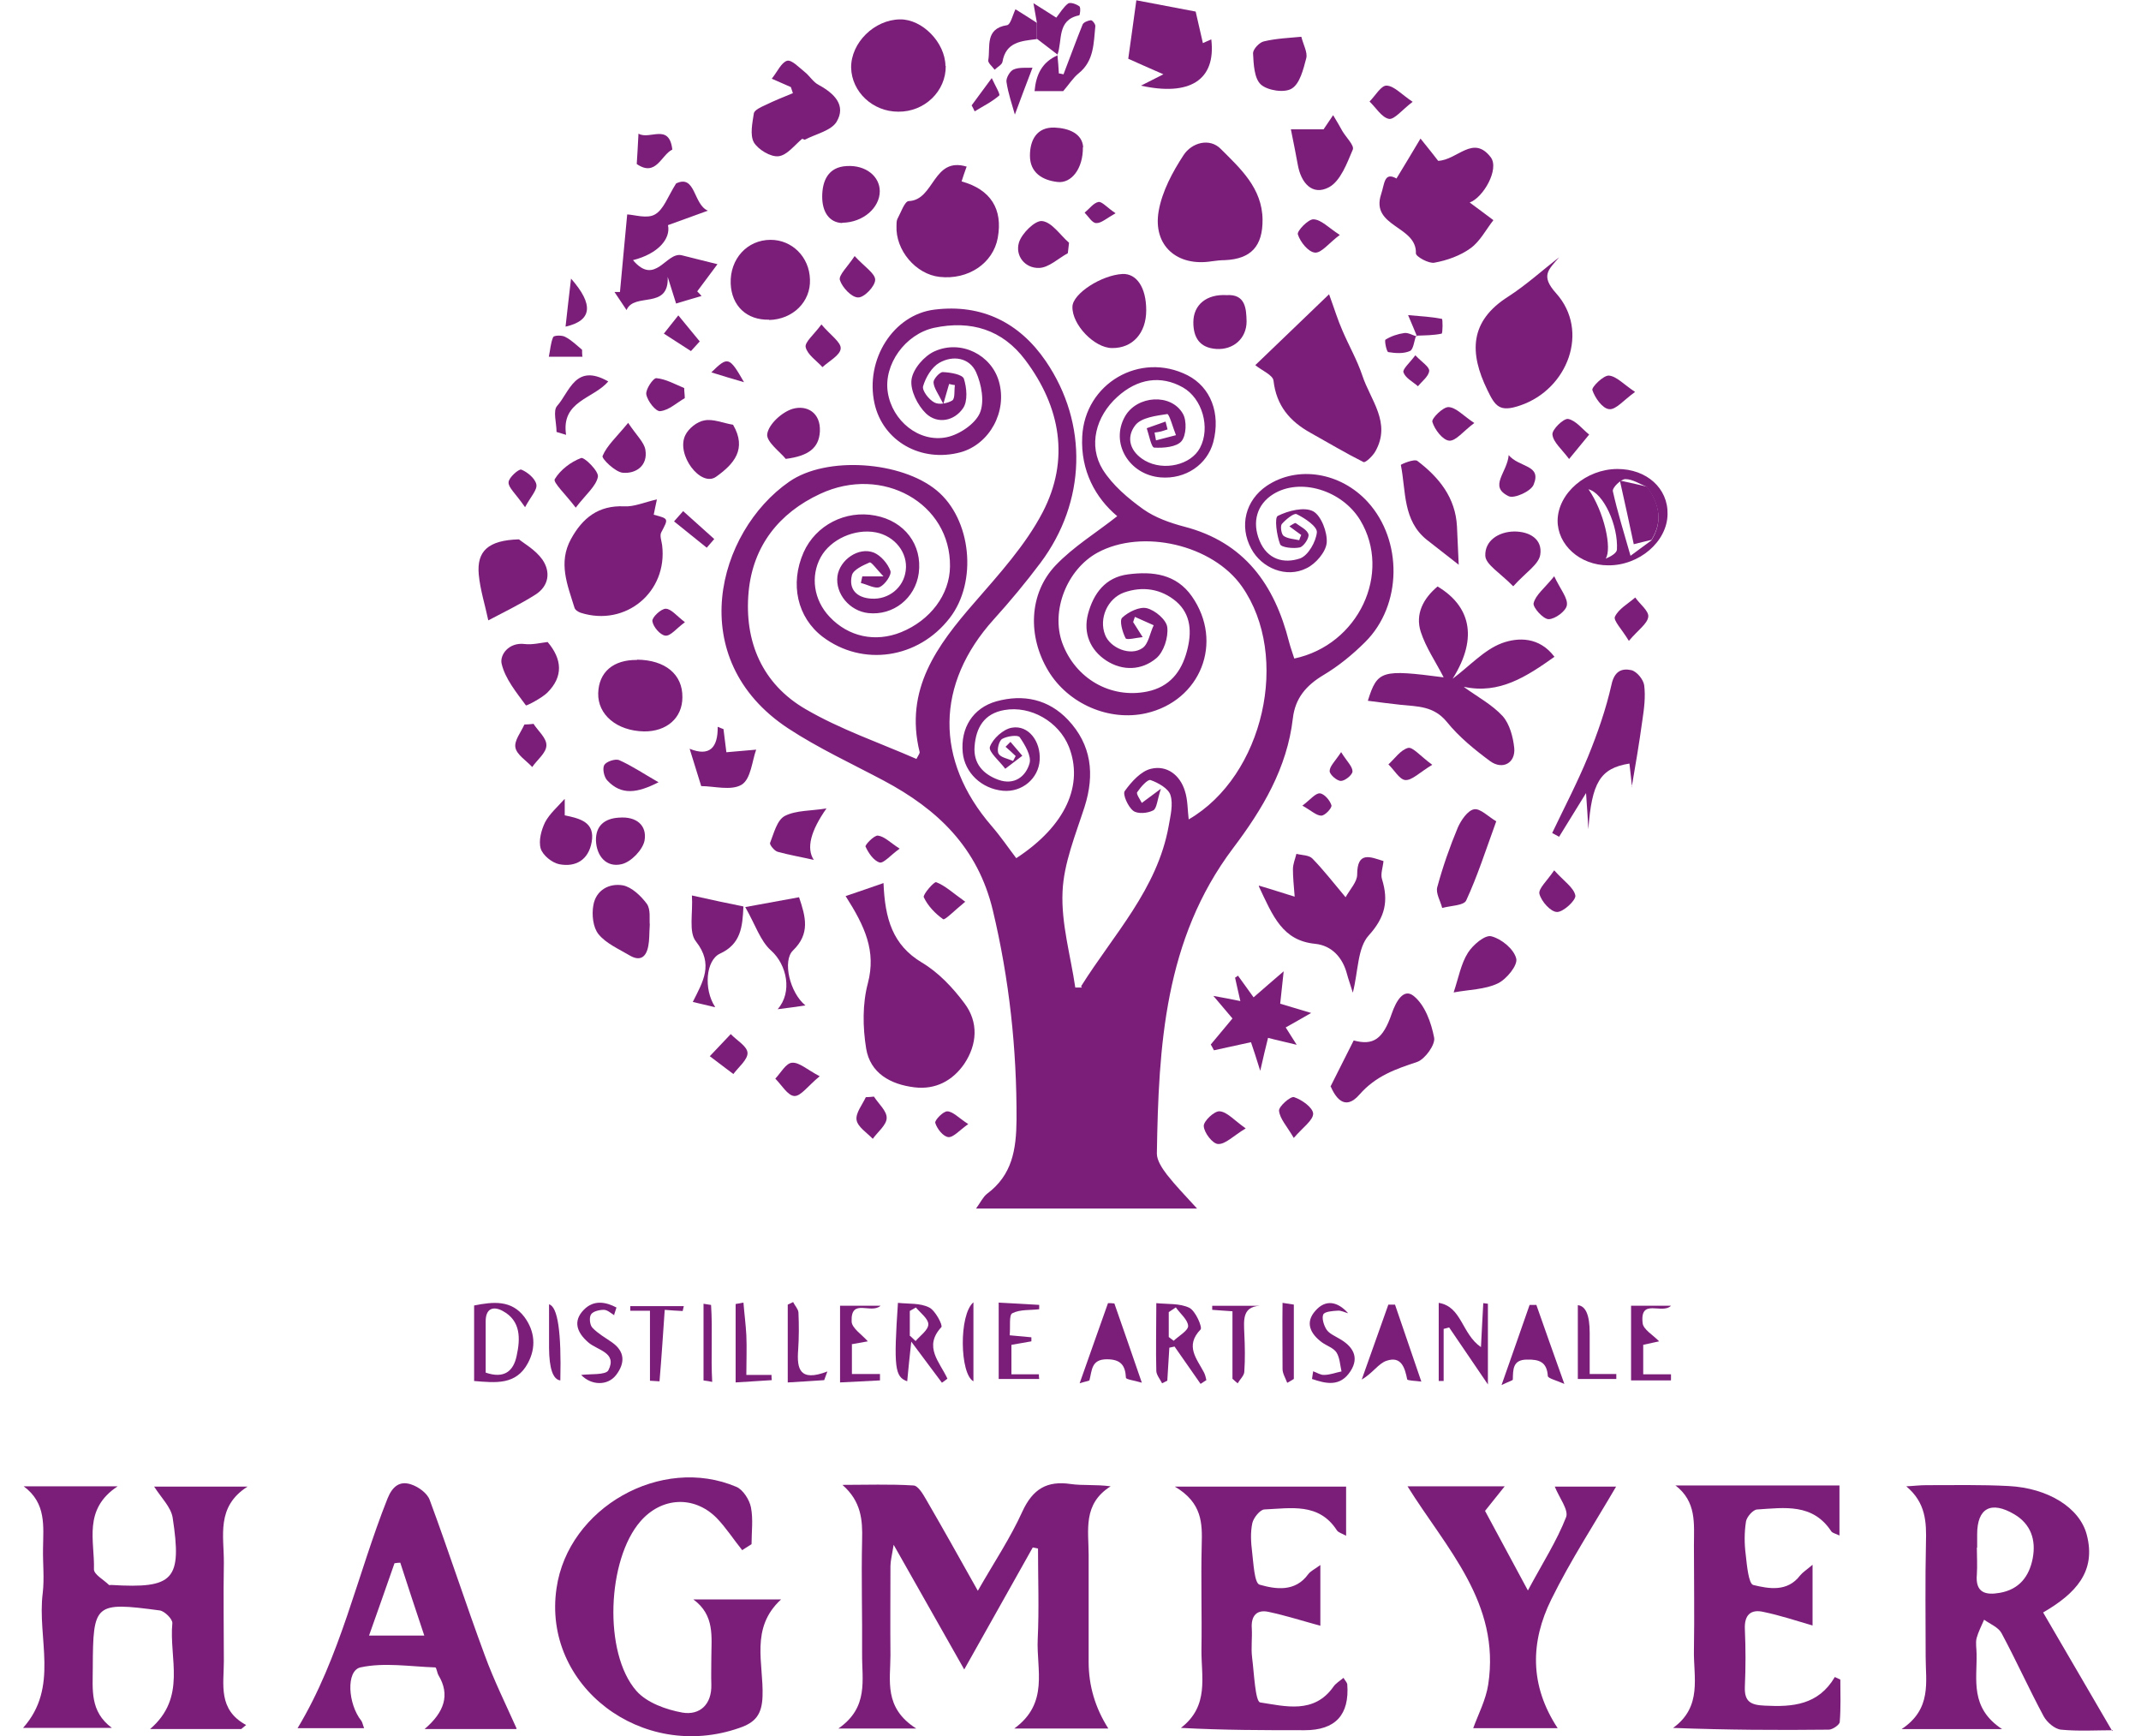 <svg width="74" height="60" viewBox="0 0 74 60" fill="none" xmlns="http://www.w3.org/2000/svg">
<path d="M37.365 34.09C38.485 32.3 40.005 30.73 40.395 28.54C40.455 28.19 40.555 27.8 40.455 27.48C40.385 27.25 40.025 27.05 39.765 26.96C39.665 26.93 39.425 27.2 39.305 27.38C39.265 27.44 39.405 27.63 39.465 27.75C39.615 27.64 39.765 27.53 40.125 27.26C39.995 27.65 39.985 27.95 39.855 28.01C39.665 28.11 39.315 28.14 39.165 28.02C38.985 27.88 38.795 27.45 38.875 27.34C39.105 27.02 39.435 26.65 39.785 26.57C40.325 26.44 40.785 26.78 40.955 27.34C41.055 27.65 41.045 27.99 41.085 28.32C43.675 26.82 44.615 22.68 42.925 20.27C41.915 18.83 39.485 18.26 37.935 19.1C36.875 19.68 36.315 21.11 36.715 22.22C37.165 23.45 38.385 24.16 39.655 23.9C40.425 23.74 40.835 23.22 41.025 22.5C41.195 21.87 41.175 21.24 40.655 20.79C40.135 20.35 39.495 20.25 38.845 20.48C38.275 20.69 37.975 21.38 38.195 21.94C38.365 22.39 39.065 22.69 39.485 22.4C39.695 22.26 39.745 21.88 39.875 21.61C39.655 21.51 39.445 21.42 39.225 21.32C39.205 21.38 39.185 21.44 39.165 21.5C39.275 21.67 39.385 21.85 39.495 22.02C39.285 22.04 38.945 22.13 38.905 22.06C38.795 21.85 38.685 21.45 38.785 21.35C38.995 21.15 39.385 20.96 39.635 21.02C39.925 21.09 40.315 21.42 40.345 21.68C40.385 22.03 40.225 22.53 39.965 22.75C39.465 23.17 38.805 23.2 38.235 22.83C37.675 22.46 37.435 21.88 37.605 21.22C37.795 20.51 38.205 19.95 38.995 19.85C39.845 19.74 40.655 19.84 41.195 20.61C42.305 22.2 41.495 24.22 39.615 24.65C38.335 24.94 36.925 24.33 36.235 23.19C35.515 22 35.555 20.52 36.485 19.54C37.105 18.89 37.895 18.41 38.615 17.84C37.865 17.21 37.345 16.27 37.405 15.09C37.495 13.25 39.405 12.14 41.045 12.97C41.845 13.38 42.195 14.28 41.935 15.28C41.725 16.06 40.975 16.57 40.115 16.5C39.015 16.41 38.365 15.3 38.885 14.39C39.295 13.67 40.475 13.58 40.885 14.3C41.025 14.54 41.005 15.05 40.835 15.25C40.665 15.45 40.215 15.49 39.895 15.47C39.795 15.47 39.715 15.04 39.635 14.8C39.855 14.72 40.065 14.65 40.285 14.57C40.305 14.66 40.335 14.75 40.355 14.84C40.285 14.86 40.215 14.89 40.135 14.91C40.055 14.93 39.985 14.94 39.905 14.95C39.925 15.04 39.935 15.13 39.955 15.22C40.185 15.16 40.415 15.1 40.645 15.04C40.545 14.79 40.415 14.31 40.345 14.31C39.955 14.37 39.455 14.43 39.245 14.69C38.905 15.12 39.055 15.62 39.575 15.92C40.225 16.29 41.165 16.07 41.475 15.48C41.845 14.78 41.555 13.77 40.885 13.39C40.125 12.96 39.315 13.08 38.615 13.72C37.875 14.39 37.605 15.4 38.115 16.23C38.455 16.77 38.985 17.22 39.515 17.6C39.925 17.89 40.435 18.07 40.925 18.2C43.015 18.74 44.055 20.21 44.555 22.19C44.605 22.38 44.675 22.57 44.735 22.76C46.955 22.29 48.115 19.81 47.015 17.98C46.385 16.94 44.935 16.5 44.005 17.08C43.445 17.43 43.265 18.04 43.535 18.69C43.805 19.34 44.375 19.49 44.935 19.3C45.215 19.2 45.485 18.72 45.515 18.4C45.535 18.2 45.105 17.91 44.815 17.77C44.725 17.72 44.435 17.96 44.305 18.11C44.245 18.18 44.285 18.46 44.365 18.52C44.505 18.62 44.725 18.63 44.905 18.67C44.925 18.61 44.945 18.55 44.975 18.49C44.845 18.4 44.715 18.3 44.565 18.19C44.655 18.14 44.755 18.06 44.785 18.08C44.945 18.2 45.185 18.31 45.225 18.47C45.255 18.6 45.055 18.89 44.925 18.92C44.705 18.97 44.285 18.92 44.245 18.81C44.125 18.5 44.045 17.89 44.165 17.83C44.525 17.65 45.075 17.51 45.385 17.67C45.665 17.82 45.885 18.4 45.855 18.76C45.825 19.08 45.475 19.49 45.155 19.64C44.465 19.99 43.605 19.64 43.245 18.96C42.825 18.18 43.045 17.29 43.785 16.79C44.845 16.08 46.335 16.32 47.275 17.35C48.485 18.68 48.465 20.92 47.185 22.19C46.755 22.62 46.265 23.02 45.745 23.33C45.145 23.69 44.765 24.13 44.685 24.83C44.485 26.55 43.635 27.97 42.615 29.32C40.245 32.47 40.045 36.15 39.985 39.87C39.985 40.11 40.175 40.39 40.335 40.6C40.625 40.97 40.955 41.31 41.375 41.77H33.735C33.895 41.55 33.975 41.37 34.115 41.26C34.985 40.61 35.125 39.74 35.135 38.7C35.145 36.25 34.885 33.85 34.315 31.46C33.795 29.29 32.405 27.97 30.545 26.98C29.435 26.39 28.285 25.86 27.235 25.17C23.605 22.77 24.785 18.38 27.275 16.65C28.565 15.75 31.155 15.94 32.375 16.95C33.575 17.94 33.795 20.11 32.825 21.36C31.735 22.77 29.815 23.05 28.435 22.01C27.555 21.34 27.295 20.18 27.775 19.09C28.195 18.15 29.225 17.62 30.255 17.82C31.265 18.01 31.885 18.83 31.755 19.81C31.635 20.68 30.875 21.28 30.015 21.19C29.365 21.12 28.865 20.52 28.945 19.91C29.025 19.35 29.675 18.89 30.205 19.1C30.445 19.2 30.685 19.48 30.775 19.73C30.825 19.87 30.585 20.21 30.405 20.29C30.245 20.36 29.975 20.2 29.755 20.15C29.775 20.07 29.785 19.99 29.805 19.92H30.535C30.295 19.67 30.115 19.41 30.055 19.44C29.825 19.54 29.495 19.69 29.445 19.88C29.325 20.36 29.605 20.66 30.115 20.69C30.715 20.73 31.235 20.31 31.305 19.72C31.385 19.11 30.935 18.53 30.275 18.4C29.545 18.26 28.705 18.64 28.365 19.26C28.005 19.92 28.125 20.74 28.675 21.32C29.325 22.01 30.255 22.21 31.145 21.85C32.155 21.44 32.825 20.55 32.835 19.58C32.865 17.4 30.505 16.06 28.345 17.07C26.925 17.73 26.025 18.87 25.875 20.45C25.715 22.17 26.345 23.64 27.845 24.51C29.045 25.21 30.395 25.67 31.675 26.23C31.755 26.08 31.795 26.03 31.785 25.99C31.255 23.83 32.385 22.31 33.685 20.82C34.535 19.84 35.445 18.84 36.035 17.71C36.985 15.89 36.655 14.06 35.435 12.44C34.645 11.39 33.555 11.06 32.285 11.33C31.285 11.55 30.535 12.6 30.685 13.56C30.835 14.54 31.765 15.31 32.725 15.11C33.155 15.02 33.695 14.66 33.865 14.28C34.035 13.89 33.925 13.28 33.735 12.86C33.505 12.36 32.935 12.27 32.465 12.54C32.205 12.69 31.995 13.04 31.905 13.35C31.865 13.5 32.105 13.81 32.295 13.91C32.455 14 32.755 13.94 32.915 13.84C33.015 13.77 32.975 13.49 33.005 13.31C32.935 13.3 32.875 13.29 32.805 13.27C32.755 13.43 32.715 13.59 32.605 13.96C32.425 13.6 32.275 13.41 32.265 13.21C32.265 13.1 32.475 12.86 32.585 12.86C32.845 12.87 33.265 12.94 33.315 13.09C33.415 13.4 33.455 13.87 33.285 14.11C32.985 14.55 32.405 14.67 32.005 14.29C31.715 14.01 31.455 13.49 31.505 13.12C31.555 12.75 31.945 12.3 32.305 12.14C33.225 11.73 34.265 12.27 34.525 13.18C34.825 14.22 34.205 15.35 33.205 15.63C31.835 16 30.515 15.25 30.225 13.94C29.895 12.43 30.875 10.87 32.305 10.7C33.935 10.5 35.235 11.15 36.145 12.48C37.625 14.65 37.535 17.35 35.965 19.45C35.455 20.13 34.915 20.78 34.345 21.41C32.335 23.64 32.305 26.27 34.275 28.55C34.595 28.92 34.865 29.32 35.125 29.66C36.855 28.53 37.455 27.11 36.945 25.81C36.595 24.94 35.625 24.38 34.715 24.54C34.015 24.66 33.735 25.15 33.685 25.79C33.635 26.39 33.985 26.76 34.505 26.95C35.055 27.15 35.455 26.84 35.585 26.38C35.655 26.13 35.425 25.74 35.245 25.48C35.185 25.39 34.805 25.44 34.635 25.54C34.525 25.61 34.445 25.93 34.515 26.05C34.585 26.18 34.835 26.22 35.015 26.3L35.105 26.13C34.985 26.02 34.875 25.91 34.755 25.81C34.815 25.75 34.865 25.7 34.925 25.64C35.065 25.8 35.195 25.96 35.335 26.12C35.135 26.27 34.945 26.42 34.745 26.57C34.555 26.31 34.155 25.98 34.215 25.81C34.315 25.53 34.675 25.2 34.975 25.15C35.545 25.05 35.975 25.62 35.935 26.27C35.895 26.91 35.325 27.39 34.665 27.33C33.925 27.26 33.345 26.71 33.275 26.01C33.195 25.16 33.625 24.47 34.435 24.24C35.375 23.98 36.245 24.17 36.915 24.88C37.725 25.74 37.845 26.76 37.485 27.89C37.175 28.85 36.765 29.84 36.725 30.82C36.675 31.92 37.005 33.03 37.165 34.13C37.245 34.13 37.315 34.13 37.395 34.13L37.365 34.09Z" fill="#7B1E7A"/>
<path d="M35.697 53.48C34.937 54.84 34.167 56.2 33.327 57.7C32.507 56.25 31.747 54.91 30.887 53.39C30.827 53.77 30.777 53.95 30.777 54.13C30.777 55.16 30.767 56.18 30.777 57.21C30.777 58.08 30.537 59.02 31.667 59.74H28.977C30.037 59.01 29.787 58.05 29.797 57.16C29.807 55.85 29.767 54.54 29.797 53.23C29.817 52.53 29.767 51.89 29.117 51.32C29.937 51.32 30.757 51.29 31.567 51.34C31.727 51.34 31.897 51.63 32.007 51.82C32.587 52.82 33.147 53.82 33.797 54.98C34.357 54 34.926 53.15 35.337 52.24C35.697 51.46 36.187 51.17 37.007 51.29C37.427 51.35 37.867 51.3 38.387 51.37C37.417 51.98 37.627 52.89 37.627 53.74C37.627 54.97 37.627 56.21 37.627 57.44C37.627 58.26 37.853 59.026 38.307 59.74H35.057C36.267 58.86 35.817 57.7 35.867 56.65C35.917 55.61 35.877 54.56 35.877 53.52C35.817 53.51 35.757 53.49 35.687 53.48H35.697Z" fill="#7B1E7A"/>
<path d="M73.027 59.8C72.457 59.8 71.837 59.84 71.237 59.78C71.017 59.76 70.747 59.52 70.637 59.32C70.127 58.37 69.687 57.39 69.177 56.44C69.067 56.24 68.787 56.13 68.577 55.98C68.487 56.19 68.377 56.4 68.317 56.62C68.277 56.79 68.317 56.98 68.317 57.16C68.337 58.05 68.077 59.02 69.197 59.76H65.727C66.777 59.06 66.557 58.13 66.557 57.26C66.557 55.95 66.537 54.64 66.567 53.33C66.587 52.61 66.567 51.94 65.887 51.37C66.117 51.36 66.347 51.33 66.577 51.33C67.527 51.33 68.477 51.31 69.427 51.36C70.787 51.43 71.887 52.11 72.127 53.05C72.457 54.32 71.737 55.08 70.617 55.73C71.407 57.09 72.187 58.42 73.007 59.83L73.027 59.8ZM68.327 53.49C68.327 53.8 68.347 54.1 68.327 54.41C68.267 55.05 68.627 55.14 69.127 55.05C69.797 54.93 70.137 54.48 70.257 53.86C70.377 53.23 70.197 52.68 69.627 52.34C68.817 51.86 68.337 52.12 68.337 53.03C68.337 53.18 68.337 53.34 68.337 53.49H68.327Z" fill="#7B1E7A"/>
<path d="M8.327 59.759H5.187C6.467 58.659 5.837 57.319 5.957 56.099C5.967 55.959 5.687 55.679 5.517 55.659C3.267 55.359 3.217 55.419 3.207 57.639C3.207 58.389 3.097 59.149 3.867 59.719H0.797C2.057 58.309 1.277 56.619 1.477 55.059C1.537 54.549 1.477 54.029 1.487 53.519C1.497 52.749 1.607 51.949 0.817 51.369H4.067C2.857 52.169 3.277 53.259 3.247 54.239C3.247 54.419 3.587 54.599 3.767 54.779C3.777 54.789 3.817 54.779 3.847 54.779C6.007 54.909 6.297 54.609 5.967 52.449C5.907 52.089 5.577 51.769 5.327 51.379H8.557C7.457 52.079 7.747 53.089 7.737 54.029C7.717 55.159 7.737 56.289 7.737 57.419C7.737 58.219 7.527 59.089 8.507 59.619C8.447 59.669 8.397 59.709 8.337 59.759H8.327Z" fill="#7B1E7A"/>
<path d="M25.656 53.58C25.356 53.21 25.096 52.8 24.766 52.46C23.986 51.68 22.866 51.74 22.136 52.58C20.986 53.9 20.846 57.13 21.996 58.44C22.356 58.85 23.026 59.09 23.586 59.19C24.176 59.29 24.606 58.92 24.586 58.22C24.576 57.91 24.586 57.6 24.586 57.3C24.586 56.58 24.716 55.83 23.966 55.28H26.996C25.916 56.27 26.396 57.5 26.356 58.62C26.336 59.25 26.116 59.53 25.556 59.72C22.196 60.9 18.736 58.27 19.236 54.89C19.636 52.11 22.856 50.28 25.456 51.39C25.686 51.49 25.906 51.84 25.956 52.1C26.036 52.51 25.976 52.95 25.976 53.37C25.876 53.43 25.776 53.5 25.676 53.56L25.656 53.58Z" fill="#7B1E7A"/>
<path d="M17.845 59.759H14.675C15.355 59.179 15.565 58.579 15.155 57.899C15.105 57.809 15.085 57.629 15.045 57.629C14.175 57.599 13.275 57.449 12.455 57.629C11.955 57.749 12.025 58.889 12.485 59.469C12.525 59.519 12.535 59.599 12.585 59.729H10.285C11.775 57.259 12.345 54.429 13.395 51.789C13.565 51.369 13.815 51.179 14.195 51.299C14.455 51.379 14.775 51.609 14.855 51.849C15.515 53.629 16.095 55.429 16.755 57.209C17.065 58.059 17.465 58.869 17.855 59.739L17.845 59.759ZM13.835 54.009C13.765 54.009 13.705 54.019 13.635 54.029C13.345 54.849 13.065 55.669 12.755 56.529H14.665C14.365 55.629 14.095 54.819 13.835 54.009Z" fill="#7B1E7A"/>
<path d="M57.918 51.34H63.578V53.07C63.458 53.01 63.348 52.99 63.298 52.93C62.658 51.95 61.678 52.11 60.738 52.17C60.598 52.17 60.378 52.42 60.348 52.58C60.288 52.96 60.288 53.35 60.338 53.73C60.378 54.1 60.438 54.74 60.598 54.78C61.138 54.91 61.778 55.03 62.218 54.45C62.308 54.34 62.438 54.26 62.648 54.08V56.18C62.098 56.02 61.528 55.83 60.948 55.71C60.508 55.61 60.288 55.82 60.308 56.3C60.338 56.97 60.338 57.63 60.308 58.3C60.288 58.82 60.518 58.93 60.998 58.95C61.958 59 62.848 58.93 63.418 57.96C63.478 57.99 63.538 58.02 63.608 58.05C63.608 58.54 63.628 59.02 63.588 59.51C63.588 59.61 63.338 59.78 63.208 59.78C61.448 59.8 59.688 59.79 57.828 59.72C58.848 58.98 58.528 57.96 58.548 57.03C58.568 55.83 58.548 54.62 58.548 53.41C58.548 52.66 58.648 51.9 57.898 51.33L57.918 51.34Z" fill="#7B1E7A"/>
<path d="M45.636 54.089V56.189C45.045 56.029 44.456 55.839 43.846 55.709C43.435 55.619 43.236 55.849 43.266 56.279C43.285 56.609 43.236 56.949 43.276 57.279C43.346 57.829 43.386 58.809 43.556 58.839C44.416 58.969 45.415 59.249 46.085 58.299C46.165 58.179 46.306 58.099 46.435 57.989C46.495 58.089 46.556 58.149 46.566 58.209C46.646 59.269 46.156 59.799 45.096 59.799C43.696 59.799 42.296 59.799 40.816 59.719C41.806 58.959 41.516 57.949 41.526 57.009C41.545 55.809 41.505 54.599 41.535 53.389C41.556 52.649 41.556 51.939 40.605 51.379H46.526V53.079C46.386 52.999 46.256 52.969 46.206 52.889C45.586 51.929 44.616 52.129 43.706 52.169C43.556 52.169 43.325 52.459 43.285 52.639C43.215 52.959 43.236 53.309 43.276 53.629C43.325 54.029 43.355 54.719 43.535 54.769C44.096 54.929 44.766 55.029 45.215 54.409C45.295 54.299 45.435 54.239 45.636 54.089Z" fill="#7B1E7A"/>
<path d="M52.809 54.969C53.319 54.019 53.808 53.259 54.128 52.439C54.228 52.189 53.888 51.759 53.738 51.379H55.858C55.118 52.649 54.288 53.919 53.618 55.279C52.898 56.739 52.858 58.239 53.838 59.729H50.919C51.089 59.259 51.358 58.749 51.438 58.219C51.868 55.399 49.988 53.519 48.648 51.369H52.008C51.778 51.649 51.589 51.899 51.328 52.219C51.779 53.059 52.248 53.929 52.809 54.969Z" fill="#7B1E7A"/>
<path d="M29.227 30.97C29.697 30.809 30.087 30.68 30.537 30.52C30.587 31.75 30.847 32.66 31.867 33.27C32.437 33.609 32.937 34.139 33.337 34.679C33.827 35.33 33.777 36.099 33.327 36.77C32.927 37.349 32.337 37.669 31.607 37.58C30.777 37.48 30.077 37.09 29.937 36.239C29.817 35.499 29.807 34.69 29.997 33.98C30.287 32.87 29.897 32.02 29.227 30.97Z" fill="#7B1E7A"/>
<path d="M50.607 23.75C51.057 24.079 51.567 24.349 51.937 24.75C52.177 25.02 52.297 25.47 52.337 25.849C52.387 26.369 51.937 26.619 51.507 26.309C50.967 25.91 50.427 25.47 50.007 24.95C49.557 24.399 48.997 24.419 48.417 24.36C48.037 24.32 47.667 24.27 47.277 24.22C47.607 23.169 47.747 23.13 49.897 23.41C49.627 22.88 49.287 22.39 49.107 21.84C48.907 21.22 49.197 20.68 49.687 20.27C50.777 20.919 51.127 22 50.207 23.459C50.807 23.009 51.297 22.459 51.907 22.23C52.477 22.02 53.207 22.009 53.727 22.7C52.757 23.39 51.817 24 50.607 23.739V23.75Z" fill="#7B1E7A"/>
<path d="M43.387 12.62C44.237 11.8 45.027 11.05 45.937 10.17C46.127 10.69 46.237 11.06 46.397 11.42C46.617 11.94 46.907 12.44 47.087 12.98C47.367 13.83 48.097 14.61 47.537 15.6C47.447 15.76 47.197 16 47.127 15.97C46.507 15.66 45.907 15.3 45.297 14.96C44.577 14.56 44.117 14.02 44.017 13.16C43.997 12.96 43.617 12.81 43.387 12.62Z" fill="#7B1E7A"/>
<path d="M43.638 7.581C43.648 8.511 43.237 8.951 42.337 8.991C42.188 8.991 42.028 9.011 41.877 9.031C40.688 9.221 39.838 8.491 40.048 7.291C40.168 6.611 40.528 5.941 40.908 5.361C41.188 4.931 41.808 4.751 42.198 5.151C42.868 5.821 43.627 6.501 43.638 7.591V7.581Z" fill="#7B1E7A"/>
<path d="M49.708 5.559C50.378 5.529 50.917 4.639 51.528 5.439C51.828 5.849 51.267 6.829 50.797 6.999C51.038 7.179 51.328 7.389 51.617 7.609C51.358 7.939 51.158 8.339 50.828 8.579C50.468 8.839 50.018 8.999 49.578 9.079C49.388 9.119 48.938 8.869 48.938 8.759C48.977 7.799 47.358 7.849 47.737 6.709C47.858 6.349 47.837 5.929 48.267 6.169C48.547 5.709 48.788 5.309 49.097 4.789C49.398 5.159 49.568 5.379 49.708 5.559Z" fill="#7B1E7A"/>
<path d="M53.889 8.891C53.529 9.321 53.229 9.521 53.789 10.141C54.949 11.441 54.189 13.451 52.549 14.011C51.829 14.261 51.679 14.041 51.409 13.481C50.779 12.191 50.789 11.101 52.129 10.251C52.749 9.851 53.299 9.351 53.889 8.891Z" fill="#7B1E7A"/>
<path d="M22.705 17.26C22.665 17.46 22.625 17.62 22.595 17.79C23.125 17.93 23.105 17.92 22.855 18.4C22.795 18.51 22.865 18.69 22.885 18.84C23.085 20.46 21.625 21.67 20.075 21.18C19.985 21.15 19.875 21.08 19.855 21C19.615 20.22 19.285 19.45 19.735 18.63C20.135 17.9 20.685 17.46 21.575 17.5C21.915 17.52 22.265 17.36 22.705 17.26Z" fill="#7B1E7A"/>
<path d="M43.518 30.61C44.028 30.76 44.318 30.86 44.748 30.99C44.718 30.61 44.688 30.32 44.688 30.04C44.688 29.86 44.768 29.68 44.808 29.51C44.998 29.56 45.238 29.55 45.358 29.67C45.748 30.07 46.088 30.51 46.508 31.01C46.658 30.74 46.908 30.48 46.908 30.23C46.908 29.4 47.368 29.62 47.818 29.76C47.798 29.98 47.708 30.21 47.768 30.39C47.998 31.14 47.878 31.7 47.308 32.33C46.918 32.76 46.948 33.56 46.758 34.31C46.678 34.04 46.608 33.86 46.558 33.67C46.408 33.09 46.028 32.68 45.458 32.62C44.328 32.51 43.998 31.67 43.508 30.63L43.518 30.61Z" fill="#7B1E7A"/>
<path d="M33.406 5.77C33.336 5.96 33.286 6.11 33.236 6.27C34.246 6.55 34.666 7.23 34.486 8.22C34.326 9.1 33.466 9.68 32.476 9.57C31.656 9.48 30.946 8.65 30.986 7.8C30.986 7.72 30.986 7.64 31.016 7.57C31.136 7.35 31.266 6.96 31.406 6.95C32.306 6.92 32.236 5.4 33.416 5.76L33.406 5.77Z" fill="#7B1E7A"/>
<path d="M32.688 2.28C32.698 3.15 31.958 3.87 31.048 3.86C30.158 3.86 29.438 3.17 29.418 2.34C29.408 1.48 30.218 0.68 31.108 0.67C31.878 0.66 32.668 1.47 32.678 2.28H32.688Z" fill="#7B1E7A"/>
<path d="M21.658 10.72C21.488 10.47 21.368 10.28 21.238 10.091C21.298 10.091 21.368 10.091 21.428 10.091C21.508 9.191 21.598 8.291 21.678 7.411C21.928 7.421 22.368 7.571 22.638 7.411C22.938 7.241 23.078 6.801 23.368 6.341C24.048 6.011 23.958 7.071 24.468 7.281C24.018 7.441 23.558 7.611 23.088 7.781C23.188 8.251 22.748 8.771 21.878 8.991C22.648 9.901 23.018 8.701 23.558 8.821C23.968 8.921 24.378 9.031 24.798 9.131C24.558 9.451 24.328 9.761 24.098 10.07C24.148 10.12 24.198 10.171 24.248 10.23C23.958 10.31 23.678 10.4 23.368 10.491C23.258 10.15 23.168 9.861 23.078 9.571C23.128 10.72 21.928 10.091 21.658 10.71V10.72Z" fill="#7B1E7A"/>
<path d="M40.216 2.57C39.666 2.33 39.306 2.17 38.996 2.03C39.096 1.33 39.176 0.73 39.276 0.01C39.896 0.13 40.536 0.25 41.326 0.4C41.386 0.66 41.476 1.06 41.576 1.49C41.626 1.47 41.746 1.41 41.866 1.36C42.036 2.78 41.106 3.33 39.436 2.96C39.756 2.8 39.946 2.7 40.206 2.57H40.216Z" fill="#7B1E7A"/>
<path d="M56.408 27.21C56.388 27.02 56.358 26.71 56.319 26.39C55.298 26.55 55.018 27.06 54.898 28.66C54.878 28.3 54.858 27.94 54.819 27.41C54.459 28 54.168 28.46 53.888 28.92C53.808 28.88 53.728 28.83 53.648 28.79C54.068 27.91 54.518 27.05 54.888 26.15C55.218 25.34 55.508 24.51 55.699 23.66C55.798 23.2 56.048 23.09 56.378 23.16C56.568 23.2 56.798 23.48 56.828 23.68C56.879 24.07 56.828 24.48 56.768 24.88C56.658 25.69 56.518 26.5 56.398 27.2L56.408 27.21Z" fill="#7B1E7A"/>
<path d="M26.585 11.049C25.805 11.069 25.285 10.569 25.255 9.799C25.225 8.949 25.825 8.289 26.635 8.289C27.375 8.289 27.975 8.879 27.995 9.659C28.025 10.429 27.405 11.039 26.585 11.059V11.049Z" fill="#7B1E7A"/>
<path d="M55.586 19.539C54.606 19.539 53.826 18.829 53.836 17.979C53.856 17.039 54.826 16.209 55.906 16.209C56.916 16.209 57.656 16.879 57.636 17.769C57.626 18.719 56.656 19.549 55.586 19.539ZM56.926 16.829C56.676 16.729 56.426 16.559 56.176 16.559C56.026 16.559 55.716 16.859 55.746 16.979C55.906 17.699 56.126 18.399 56.356 19.209C56.676 18.969 56.876 18.829 57.076 18.679C57.486 18.029 57.346 17.419 56.926 16.839V16.829ZM54.896 16.899C55.446 17.679 55.726 18.969 55.496 19.309C55.666 19.239 55.876 19.119 55.886 18.999C55.936 18.159 55.416 17.029 54.896 16.909V16.899Z" fill="#7B1E7A"/>
<path d="M45.998 37.53C46.318 36.9 46.548 36.43 46.788 35.96C47.458 36.14 47.798 35.93 48.108 35.02C48.248 34.62 48.508 34.14 48.858 34.42C49.248 34.73 49.468 35.34 49.568 35.86C49.618 36.1 49.258 36.6 48.988 36.7C48.238 36.95 47.558 37.18 46.988 37.83C46.458 38.44 46.138 37.88 45.988 37.54L45.998 37.53Z" fill="#7B1E7A"/>
<path d="M27.735 4.79C27.465 5.01 27.205 5.37 26.905 5.4C26.635 5.43 26.205 5.17 26.055 4.92C25.915 4.66 26.005 4.25 26.055 3.92C26.075 3.8 26.305 3.7 26.455 3.63C26.765 3.48 27.085 3.35 27.405 3.22L27.335 3.01C27.155 2.93 26.975 2.85 26.675 2.72C26.875 2.47 27.005 2.16 27.205 2.1C27.365 2.06 27.615 2.33 27.805 2.48C27.985 2.62 28.105 2.84 28.305 2.94C28.835 3.23 29.255 3.64 28.915 4.21C28.725 4.52 28.195 4.63 27.815 4.83L27.735 4.8V4.79Z" fill="#7B1E7A"/>
<path d="M22.016 22.799C22.996 22.809 23.596 23.309 23.586 24.099C23.586 24.819 23.036 25.289 22.256 25.279C21.316 25.259 20.656 24.699 20.676 23.959C20.696 23.229 21.196 22.799 22.016 22.809V22.799Z" fill="#7B1E7A"/>
<path d="M17.937 18.641C18.107 18.781 18.507 19.001 18.747 19.341C19.037 19.761 18.977 20.251 18.507 20.551C17.987 20.881 17.427 21.151 16.877 21.441C16.767 20.911 16.597 20.391 16.547 19.851C16.477 19.051 16.867 18.671 17.937 18.641Z" fill="#7B1E7A"/>
<path d="M39.617 10.729C39.617 11.509 39.147 12.039 38.437 12.029C37.827 12.029 37.047 11.219 37.067 10.599C37.077 10.149 38.067 9.509 38.797 9.469C39.287 9.449 39.617 9.939 39.617 10.719V10.729Z" fill="#7B1E7A"/>
<path d="M42.868 34.59C42.798 34.27 42.738 34.03 42.688 33.79C42.718 33.77 42.758 33.75 42.788 33.72C42.958 33.96 43.138 34.2 43.328 34.47C43.698 34.15 43.968 33.91 44.368 33.57C44.318 34.04 44.288 34.34 44.248 34.69C44.568 34.78 44.868 34.88 45.318 35.01C44.968 35.21 44.728 35.35 44.438 35.51C44.538 35.67 44.638 35.83 44.818 36.11C44.418 36.01 44.128 35.95 43.828 35.87C43.748 36.19 43.668 36.52 43.558 37.01C43.418 36.56 43.328 36.28 43.238 36.02C42.788 36.12 42.378 36.21 41.958 36.3C41.918 36.23 41.888 36.16 41.848 36.1C42.078 35.82 42.318 35.54 42.598 35.2C42.418 34.99 42.208 34.74 41.938 34.42C42.278 34.48 42.528 34.53 42.878 34.6L42.868 34.59Z" fill="#7B1E7A"/>
<path d="M50.418 19.519C50.058 19.239 49.688 18.949 49.318 18.659C48.478 17.989 48.598 16.969 48.418 16.069C48.418 16.049 48.878 15.849 48.988 15.929C49.738 16.499 50.308 17.199 50.358 18.199C50.378 18.639 50.398 19.089 50.418 19.519Z" fill="#7B1E7A"/>
<path d="M22.458 31.969C22.438 32.279 22.448 32.489 22.408 32.689C22.338 33.079 22.128 33.239 21.758 33.019C21.388 32.799 20.948 32.609 20.688 32.289C20.498 32.059 20.448 31.619 20.508 31.289C20.598 30.759 21.058 30.519 21.528 30.599C21.838 30.659 22.158 30.969 22.358 31.239C22.498 31.439 22.438 31.779 22.458 31.949V31.969Z" fill="#7B1E7A"/>
<path d="M51.717 28.381C51.337 29.43 51.057 30.3 50.677 31.12C50.597 31.3 50.137 31.3 49.847 31.381C49.787 31.14 49.617 30.87 49.677 30.66C49.867 29.96 50.107 29.27 50.387 28.601C50.497 28.351 50.727 28.011 50.947 27.971C51.157 27.93 51.437 28.221 51.707 28.381H51.717Z" fill="#7B1E7A"/>
<path d="M46.077 3.98C46.207 4.2 46.307 4.36 46.397 4.53C46.527 4.75 46.817 5.03 46.757 5.17C46.557 5.64 46.337 6.25 45.937 6.47C45.357 6.78 44.967 6.32 44.857 5.7C44.787 5.33 44.717 4.95 44.617 4.47H45.747C45.797 4.4 45.927 4.2 46.077 3.98Z" fill="#7B1E7A"/>
<path d="M25.758 31.35C26.568 31.2 27.068 31.11 27.618 31.01C27.848 31.69 28.008 32.27 27.408 32.85C27.038 33.21 27.298 34.31 27.838 34.75C27.498 34.8 27.208 34.84 26.878 34.88C27.398 34.29 27.198 33.34 26.648 32.85C26.278 32.52 26.108 31.96 25.758 31.35Z" fill="#7B1E7A"/>
<path d="M18.928 22.189C19.428 22.779 19.478 23.38 18.918 23.939C18.708 24.14 18.198 24.399 18.178 24.38C17.848 23.93 17.458 23.459 17.338 22.939C17.268 22.63 17.588 22.189 18.138 22.259C18.398 22.29 18.668 22.22 18.928 22.189Z" fill="#7B1E7A"/>
<path d="M24.705 34.809C24.425 34.739 24.185 34.689 23.945 34.629C24.295 33.929 24.675 33.329 24.055 32.539C23.795 32.219 23.955 31.559 23.915 30.949C24.635 31.109 25.145 31.219 25.695 31.329C25.665 32.039 25.605 32.629 24.885 32.959C24.395 33.189 24.315 34.189 24.715 34.799L24.705 34.809Z" fill="#7B1E7A"/>
<path d="M44.978 1.27C45.048 1.55 45.199 1.81 45.149 2.01C45.049 2.39 44.929 2.89 44.649 3.06C44.399 3.22 43.809 3.13 43.579 2.92C43.349 2.71 43.329 2.22 43.309 1.84C43.309 1.7 43.529 1.46 43.689 1.429C44.109 1.329 44.559 1.31 44.989 1.27H44.978Z" fill="#7B1E7A"/>
<path d="M29.108 7.709C28.648 7.689 28.418 7.309 28.418 6.799C28.418 6.259 28.618 5.769 29.268 5.739C29.928 5.699 30.408 6.099 30.408 6.609C30.408 7.169 29.848 7.689 29.108 7.699V7.709Z" fill="#7B1E7A"/>
<path d="M25.337 14.68C25.826 15.52 25.367 16.04 24.747 16.48C24.217 16.849 23.357 15.71 23.687 15.04C23.797 14.809 24.096 14.569 24.346 14.53C24.646 14.47 24.977 14.62 25.337 14.68Z" fill="#7B1E7A"/>
<path d="M50.246 34.29C50.416 33.78 50.496 33.31 50.736 32.93C50.906 32.66 51.326 32.3 51.546 32.36C51.896 32.45 52.326 32.8 52.406 33.13C52.466 33.36 52.066 33.85 51.766 33.99C51.326 34.2 50.786 34.2 50.246 34.3V34.29Z" fill="#7B1E7A"/>
<path d="M42.396 10.2C43.046 10.16 43.076 10.66 43.086 11.11C43.086 11.7 42.626 12.1 42.036 12.06C41.466 12.02 41.246 11.67 41.246 11.14C41.246 10.53 41.706 10.16 42.396 10.2Z" fill="#7B1E7A"/>
<path d="M37.428 5.089C37.438 5.829 37.028 6.349 36.548 6.289C36.028 6.229 35.598 5.969 35.598 5.379C35.598 4.849 35.828 4.389 36.448 4.409C36.948 4.429 37.408 4.619 37.438 5.089H37.428Z" fill="#7B1E7A"/>
<path d="M19.519 27.619V28.179C20.039 28.289 20.579 28.409 20.449 29.109C20.339 29.719 19.899 29.979 19.329 29.869C19.079 29.819 18.759 29.559 18.689 29.329C18.609 29.059 18.709 28.689 18.839 28.419C18.999 28.119 19.279 27.879 19.509 27.619H19.519Z" fill="#7B1E7A"/>
<path d="M31.356 47.739C30.926 47.589 30.886 47.249 31.036 45.029C31.396 45.069 31.806 45.029 32.116 45.189C32.326 45.289 32.596 45.809 32.536 45.869C31.906 46.549 32.486 47.079 32.746 47.649C32.686 47.699 32.616 47.749 32.556 47.789C32.246 47.379 31.946 46.969 31.496 46.369C31.436 46.929 31.396 47.299 31.356 47.739ZM31.456 46.169C31.516 46.229 31.586 46.289 31.646 46.349C31.806 46.159 32.086 45.969 32.086 45.769C32.086 45.579 31.816 45.379 31.656 45.189C31.586 45.229 31.516 45.269 31.446 45.309V46.179L31.456 46.169Z" fill="#7B1E7A"/>
<path d="M24.236 27.169C24.106 26.759 23.986 26.359 23.836 25.879C24.526 26.159 24.816 25.839 24.806 25.119C24.876 25.149 24.946 25.179 25.006 25.199C25.036 25.439 25.066 25.669 25.106 25.999C25.436 25.969 25.776 25.939 26.136 25.909C25.996 26.289 25.956 26.919 25.636 27.119C25.276 27.339 24.676 27.169 24.236 27.169Z" fill="#7B1E7A"/>
<path d="M27.158 15.86C26.978 15.63 26.478 15.27 26.518 15C26.568 14.66 27.028 14.24 27.398 14.13C27.888 13.99 28.368 14.26 28.338 14.91C28.308 15.48 27.948 15.76 27.158 15.86Z" fill="#7B1E7A"/>
<path d="M49.897 45.949V47.729C49.837 47.729 49.777 47.729 49.727 47.729V45.029C50.527 45.159 50.517 46.099 51.187 46.559C51.217 46.009 51.237 45.529 51.267 45.039L51.427 45.059V47.849C50.897 47.069 50.496 46.479 50.087 45.879C50.026 45.899 49.967 45.909 49.897 45.929V45.949Z" fill="#7B1E7A"/>
<path d="M16.387 47.74V45.12C17.037 44.99 17.677 44.92 18.127 45.52C18.487 46.01 18.537 46.57 18.247 47.11C17.837 47.88 17.127 47.79 16.387 47.73V47.74ZM16.787 47.44C17.427 47.66 17.747 47.39 17.857 46.86C17.987 46.27 18.007 45.65 17.377 45.31C17.047 45.13 16.777 45.22 16.787 45.69C16.787 46.28 16.787 46.86 16.787 47.44Z" fill="#7B1E7A"/>
<path d="M52.297 20.259C51.847 19.799 51.347 19.509 51.337 19.209C51.317 18.699 51.777 18.379 52.337 18.369C52.877 18.369 53.317 18.639 53.237 19.169C53.187 19.509 52.737 19.779 52.307 20.259H52.297Z" fill="#7B1E7A"/>
<path d="M40.166 47.809C40.096 47.669 39.976 47.529 39.966 47.389C39.946 46.649 39.966 45.909 39.966 45.039C40.346 45.079 40.776 45.039 41.106 45.199C41.326 45.309 41.566 45.879 41.496 45.949C40.946 46.519 41.366 46.959 41.616 47.439C41.656 47.519 41.676 47.609 41.696 47.699C41.626 47.739 41.566 47.789 41.496 47.829C41.196 47.399 40.896 46.969 40.596 46.539L40.416 46.579C40.396 46.959 40.366 47.339 40.346 47.719C40.286 47.749 40.226 47.779 40.166 47.809ZM40.636 45.189C40.556 45.239 40.476 45.299 40.396 45.349V46.209C40.456 46.249 40.506 46.299 40.566 46.339C40.746 46.169 41.066 45.989 41.066 45.829C41.056 45.609 40.786 45.399 40.636 45.179V45.189Z" fill="#7B1E7A"/>
<path d="M53.098 45.09C53.398 45.94 53.699 46.8 54.069 47.83C53.798 47.71 53.508 47.64 53.498 47.56C53.468 47.07 53.198 46.98 52.778 46.99C52.278 46.99 52.298 47.34 52.288 47.68C52.288 47.71 52.168 47.74 51.898 47.87C52.258 46.84 52.568 45.97 52.868 45.1C52.948 45.1 53.028 45.1 53.098 45.1V45.09Z" fill="#7B1E7A"/>
<path d="M48.216 45.09C48.506 45.94 48.796 46.79 49.126 47.75C48.906 47.72 48.646 47.72 48.636 47.67C48.556 47.26 48.426 46.86 47.926 47.03C47.646 47.12 47.446 47.46 47.066 47.68C47.376 46.82 47.676 45.95 47.986 45.09C48.066 45.09 48.146 45.09 48.216 45.09Z" fill="#7B1E7A"/>
<path d="M21.398 28.259C21.998 28.209 22.368 28.529 22.278 29.049C22.218 29.369 21.808 29.799 21.478 29.869C20.958 29.989 20.618 29.589 20.598 29.049C20.588 28.539 20.898 28.289 21.388 28.259H21.398Z" fill="#7B1E7A"/>
<path d="M38.516 45.049C38.816 45.909 39.116 46.769 39.466 47.789C39.206 47.709 38.926 47.679 38.916 47.619C38.896 47.189 38.736 46.979 38.256 46.979C37.716 46.979 37.746 47.359 37.656 47.699C37.656 47.729 37.566 47.729 37.316 47.809C37.666 46.809 37.986 45.919 38.296 45.039C38.366 45.039 38.436 45.039 38.506 45.049H38.516Z" fill="#7B1E7A"/>
<path d="M36.909 8.75C36.579 8.93 36.249 9.25 35.919 9.26C35.429 9.28 35.079 8.84 35.219 8.38C35.319 8.06 35.779 7.61 36.019 7.64C36.359 7.68 36.639 8.12 36.949 8.39C36.939 8.51 36.919 8.63 36.909 8.74V8.75Z" fill="#7B1E7A"/>
<path d="M36.548 1.899C36.568 2.109 36.588 2.329 36.598 2.539C36.648 2.539 36.698 2.559 36.758 2.569C36.978 1.999 37.188 1.419 37.418 0.849C37.448 0.769 37.608 0.709 37.708 0.699C37.758 0.699 37.868 0.839 37.858 0.909C37.798 1.489 37.818 2.099 37.288 2.529C37.088 2.689 36.948 2.919 36.748 3.149H35.758C35.808 2.589 36.008 2.149 36.558 1.909L36.538 1.899H36.548Z" fill="#7B1E7A"/>
<path d="M29.445 46.469V47.489H30.415C30.415 47.559 30.415 47.639 30.415 47.709C29.975 47.729 29.525 47.759 29.035 47.779V45.129H30.435C30.105 45.429 29.405 44.849 29.435 45.669C29.435 45.899 29.795 46.129 29.995 46.359C29.925 46.369 29.715 46.409 29.435 46.459L29.445 46.469Z" fill="#7B1E7A"/>
<path d="M34.508 45.02C35.018 45.05 35.468 45.069 35.918 45.099C35.918 45.15 35.918 45.2 35.918 45.249C35.608 45.289 35.258 45.249 34.988 45.389C34.868 45.45 34.928 45.849 34.898 46.15C35.198 46.179 35.418 46.2 35.648 46.219V46.359C35.438 46.4 35.228 46.429 34.958 46.48V47.499H35.908C35.908 47.55 35.908 47.609 35.918 47.66H34.518V45.029L34.508 45.02Z" fill="#7B1E7A"/>
<path d="M28.567 27.939C28.013 28.726 27.867 29.32 28.127 29.72C27.687 29.619 27.277 29.549 26.877 29.439C26.767 29.41 26.587 29.189 26.617 29.13C26.747 28.799 26.857 28.34 27.127 28.2C27.517 28 28.037 28.029 28.577 27.939H28.567Z" fill="#7B1E7A"/>
<path d="M21.707 14.609C22.007 15.059 22.267 15.289 22.307 15.549C22.397 16.089 21.986 16.379 21.526 16.339C21.267 16.319 20.787 15.849 20.827 15.759C20.977 15.399 21.297 15.119 21.707 14.619V14.609Z" fill="#7B1E7A"/>
<path d="M19.895 17.54C19.545 17.08 19.105 16.67 19.175 16.56C19.365 16.24 19.735 15.96 20.085 15.83C20.195 15.79 20.705 16.29 20.665 16.48C20.605 16.8 20.265 17.07 19.895 17.55V17.54Z" fill="#7B1E7A"/>
<path d="M57.745 47.709H56.375V45.129H57.755C57.445 45.439 56.675 44.849 56.775 45.729C56.795 45.949 57.135 46.139 57.345 46.359C57.265 46.379 57.055 46.419 56.795 46.479V47.499H57.755C57.755 47.569 57.755 47.629 57.755 47.699L57.745 47.709Z" fill="#7B1E7A"/>
<path d="M23.595 45.311C23.405 45.301 23.205 45.291 22.975 45.271C22.915 46.121 22.865 46.931 22.795 47.741C22.795 47.741 22.605 47.731 22.465 47.721V45.301H21.785C21.785 45.251 21.785 45.191 21.785 45.141H23.635C23.625 45.201 23.605 45.251 23.595 45.311Z" fill="#7B1E7A"/>
<path d="M21.237 45.46C21.117 45.39 20.997 45.27 20.867 45.27C20.717 45.27 20.497 45.32 20.427 45.43C20.357 45.54 20.387 45.8 20.477 45.89C20.667 46.09 20.917 46.23 21.147 46.39C21.607 46.71 21.607 47.11 21.297 47.52C20.997 47.91 20.427 47.88 20.087 47.52C20.387 47.48 20.937 47.53 21.027 47.36C21.347 46.74 20.637 46.67 20.327 46.39C19.937 46.05 19.797 45.66 20.177 45.27C20.527 44.91 20.947 45 21.307 45.19C21.277 45.28 21.247 45.38 21.217 45.47L21.237 45.46Z" fill="#7B1E7A"/>
<path d="M35.838 1.35C35.308 1.42 34.768 1.44 34.648 2.14C34.628 2.24 34.468 2.32 34.378 2.41C34.298 2.3 34.138 2.17 34.158 2.08C34.238 1.62 34.028 0.99 34.808 0.87C34.928 0.85 34.998 0.53 35.098 0.32C35.348 0.48 35.598 0.63 35.838 0.79C35.838 0.98 35.838 1.16 35.838 1.35Z" fill="#7B1E7A"/>
<path d="M45.398 47.399C45.517 47.439 45.648 47.529 45.767 47.519C45.968 47.519 46.167 47.439 46.367 47.399C46.318 47.179 46.307 46.929 46.197 46.749C46.097 46.589 45.867 46.519 45.697 46.399C45.288 46.099 45.097 45.709 45.467 45.299C45.817 44.899 46.237 44.979 46.597 45.389C46.477 45.359 46.358 45.289 46.237 45.299C46.057 45.309 45.788 45.329 45.737 45.429C45.678 45.559 45.757 45.809 45.847 45.949C45.937 46.089 46.127 46.169 46.278 46.259C46.748 46.519 46.998 46.899 46.678 47.389C46.318 47.949 45.817 47.819 45.347 47.659C45.357 47.569 45.377 47.479 45.388 47.389L45.398 47.399Z" fill="#7B1E7A"/>
<path d="M54.535 47.659V45.109C54.809 45.136 54.945 45.456 54.945 46.069C54.945 46.529 54.945 46.979 54.945 47.489H55.865C55.865 47.549 55.865 47.599 55.865 47.659H54.535Z" fill="#7B1E7A"/>
<path d="M25.796 47.52H26.666C26.666 47.58 26.666 47.639 26.676 47.7C26.266 47.73 25.856 47.749 25.426 47.779V45.069C25.516 45.05 25.606 45.039 25.696 45.02C25.726 45.4 25.776 45.77 25.796 46.15C25.816 46.58 25.796 47.01 25.796 47.51V47.52Z" fill="#7B1E7A"/>
<path d="M35.839 1.35C35.839 1.16 35.839 0.98 35.839 0.79C35.809 0.62 35.779 0.45 35.719 0.11C36.079 0.34 36.279 0.46 36.509 0.61C36.649 0.43 36.759 0.24 36.919 0.12C36.999 0.07 37.199 0.14 37.309 0.22C37.359 0.26 37.329 0.53 37.299 0.53C36.519 0.69 36.729 1.4 36.549 1.89L36.569 1.9C36.329 1.71 36.079 1.53 35.839 1.34V1.35Z" fill="#7B1E7A"/>
<path d="M21.026 13.179C20.516 13.789 19.386 13.849 19.566 15.029C19.456 14.999 19.346 14.959 19.236 14.929C19.236 14.619 19.106 14.199 19.256 14.029C19.686 13.549 19.886 12.539 21.016 13.179H21.026Z" fill="#7B1E7A"/>
<path d="M22.756 27.039C22.046 27.399 21.485 27.509 20.985 26.969C20.875 26.849 20.816 26.559 20.886 26.439C20.956 26.319 21.265 26.219 21.395 26.269C21.826 26.459 22.226 26.729 22.765 27.039H22.756Z" fill="#7B1E7A"/>
<path d="M42.598 47.66V45.32C42.348 45.3 42.118 45.29 41.898 45.27V45.13H43.669C42.928 45.1 42.988 45.6 43.008 46.09C43.028 46.52 43.038 46.96 43.008 47.4C43.008 47.54 42.858 47.67 42.778 47.81C42.718 47.76 42.658 47.71 42.608 47.66H42.598Z" fill="#7B1E7A"/>
<path d="M18.977 45.08C19.277 45.16 19.407 46.037 19.367 47.71C19.113 47.677 18.983 47.303 18.977 46.59C18.977 46.11 18.977 45.62 18.977 45.08Z" fill="#7B1E7A"/>
<path d="M33.368 31.16C32.989 31.47 32.658 31.81 32.599 31.77C32.328 31.58 32.069 31.31 31.929 31.01C31.889 30.92 32.288 30.46 32.358 30.49C32.669 30.61 32.919 30.85 33.368 31.17V31.16Z" fill="#7B1E7A"/>
<path d="M52.137 15.721C52.507 16.171 53.297 16.051 53.007 16.751C52.917 16.981 52.337 17.241 52.147 17.151C51.437 16.811 52.097 16.341 52.147 15.721H52.137Z" fill="#7B1E7A"/>
<path d="M24.576 45.09C24.636 45.98 24.566 46.861 24.616 47.761C24.516 47.741 24.416 47.721 24.316 47.711V45.06C24.406 45.071 24.486 45.091 24.576 45.101V45.09Z" fill="#7B1E7A"/>
<path d="M24.537 36.5C24.857 36.16 25.057 35.95 25.257 35.74C25.467 35.96 25.827 36.16 25.837 36.39C25.847 36.62 25.527 36.88 25.347 37.12C25.117 36.95 24.887 36.77 24.527 36.5H24.537Z" fill="#7B1E7A"/>
<path d="M30.206 37.9C30.366 38.15 30.656 38.4 30.646 38.64C30.646 38.88 30.336 39.12 30.166 39.36C29.966 39.15 29.646 38.95 29.606 38.71C29.566 38.47 29.806 38.18 29.926 37.92C30.016 37.92 30.116 37.91 30.206 37.9Z" fill="#7B1E7A"/>
<path d="M33.645 47.74C33.175 47.49 33.135 45.44 33.645 45.01V47.74Z" fill="#7B1E7A"/>
<path d="M48.826 3.519C48.456 3.799 48.196 4.139 48.006 4.109C47.756 4.059 47.556 3.719 47.336 3.509C47.536 3.309 47.736 2.949 47.926 2.959C48.186 2.969 48.436 3.259 48.826 3.519Z" fill="#7B1E7A"/>
<path d="M27.417 45.01C27.477 45.13 27.587 45.24 27.597 45.36C27.617 45.79 27.616 46.23 27.587 46.66C27.537 47.31 27.637 47.77 28.597 47.4C28.557 47.5 28.527 47.6 28.487 47.7C28.087 47.73 27.687 47.75 27.227 47.78V45.09C27.287 45.06 27.357 45.03 27.417 45V45.01Z" fill="#7B1E7A"/>
<path d="M18.435 25.01C18.595 25.26 18.895 25.51 18.885 25.76C18.885 26.02 18.565 26.26 18.395 26.51C18.195 26.29 17.865 26.09 17.815 25.84C17.765 25.6 18.005 25.31 18.125 25.04C18.225 25.04 18.325 25.03 18.425 25.02L18.435 25.01Z" fill="#7B1E7A"/>
<path d="M28.327 37.2C27.917 37.54 27.677 37.89 27.457 37.88C27.227 37.87 27.017 37.5 26.797 37.28C26.987 37.08 27.167 36.74 27.377 36.73C27.627 36.71 27.897 36.97 28.337 37.2H28.327Z" fill="#7B1E7A"/>
<path d="M19.737 9.629C20.53 10.529 20.467 11.082 19.547 11.289C19.607 10.729 19.667 10.239 19.737 9.629Z" fill="#7B1E7A"/>
<path d="M54.237 15.869C53.977 15.519 53.687 15.289 53.657 15.019C53.637 14.849 54.037 14.459 54.197 14.479C54.467 14.529 54.687 14.829 54.927 15.019C54.727 15.259 54.537 15.499 54.237 15.859V15.869Z" fill="#7B1E7A"/>
<path d="M23.668 13.761C23.388 13.921 23.118 14.181 22.818 14.21C22.668 14.23 22.378 13.861 22.338 13.63C22.308 13.46 22.578 13.06 22.688 13.07C23.018 13.101 23.328 13.28 23.648 13.411C23.648 13.53 23.668 13.64 23.668 13.761Z" fill="#7B1E7A"/>
<path d="M53.718 30.08C54.058 30.46 54.398 30.68 54.449 30.95C54.478 31.11 54.038 31.52 53.819 31.52C53.599 31.52 53.279 31.16 53.209 30.9C53.158 30.72 53.468 30.45 53.718 30.08Z" fill="#7B1E7A"/>
<path d="M43.056 38.999C42.626 39.259 42.356 39.549 42.106 39.539C41.916 39.539 41.616 39.149 41.606 38.919C41.596 38.749 41.976 38.389 42.156 38.409C42.416 38.429 42.656 38.719 43.056 38.999Z" fill="#7B1E7A"/>
<path d="M29.539 8.85C29.879 9.22 30.249 9.45 30.249 9.67C30.249 9.89 29.869 10.29 29.659 10.28C29.429 10.28 29.109 9.93 29.029 9.68C28.979 9.51 29.289 9.23 29.539 8.85Z" fill="#7B1E7A"/>
<path d="M56.299 22.15C56.059 21.75 55.749 21.44 55.819 21.31C55.949 21.04 56.279 20.86 56.519 20.65C56.679 20.88 56.999 21.12 56.969 21.32C56.939 21.56 56.619 21.77 56.299 22.15Z" fill="#7B1E7A"/>
<path d="M53.716 19.91C53.936 20.38 54.196 20.67 54.156 20.92C54.126 21.12 53.746 21.4 53.526 21.4C53.336 21.4 52.976 20.99 53.006 20.85C53.076 20.56 53.376 20.34 53.716 19.92V19.91Z" fill="#7B1E7A"/>
<path d="M50.957 14.62C50.577 14.9 50.317 15.251 50.087 15.23C49.867 15.21 49.587 14.851 49.507 14.581C49.467 14.47 49.877 14.06 50.067 14.07C50.327 14.081 50.577 14.37 50.957 14.62Z" fill="#7B1E7A"/>
<path d="M56.507 13.551C56.117 13.831 55.847 14.171 55.617 14.141C55.387 14.121 55.127 13.751 55.037 13.481C55.007 13.381 55.417 12.971 55.607 12.981C55.867 13.001 56.117 13.281 56.507 13.541V13.551Z" fill="#7B1E7A"/>
<path d="M22.068 4.619C22.458 4.849 23.128 4.239 23.238 5.169C22.848 5.359 22.678 6.129 22.008 5.669C22.028 5.339 22.048 5.039 22.068 4.619Z" fill="#7B1E7A"/>
<path d="M49.508 26.429C49.048 26.709 48.798 26.979 48.568 26.959C48.368 26.939 48.188 26.609 47.988 26.419C48.208 26.219 48.408 25.919 48.668 25.849C48.828 25.809 49.078 26.119 49.498 26.429H49.508Z" fill="#7B1E7A"/>
<path d="M28.387 11.209C28.707 11.589 29.077 11.829 29.057 12.049C29.037 12.279 28.657 12.479 28.427 12.689C28.217 12.459 27.907 12.259 27.847 11.999C27.807 11.829 28.127 11.569 28.387 11.219V11.209Z" fill="#7B1E7A"/>
<path d="M44.717 39.329C44.477 38.919 44.237 38.669 44.207 38.389C44.197 38.239 44.607 37.879 44.727 37.919C44.997 38.009 45.377 38.279 45.387 38.489C45.387 38.719 45.037 38.959 44.717 39.329Z" fill="#7B1E7A"/>
<path d="M46.308 8.12C45.928 8.4 45.678 8.75 45.448 8.73C45.218 8.71 44.938 8.36 44.858 8.1C44.818 7.99 45.218 7.57 45.398 7.58C45.668 7.59 45.918 7.87 46.308 8.12Z" fill="#7B1E7A"/>
<path d="M44.489 47.789C44.429 47.629 44.329 47.469 44.329 47.319C44.329 46.559 44.319 45.789 44.329 45.029C44.459 45.049 44.589 45.069 44.719 45.089V47.659C44.649 47.699 44.579 47.749 44.499 47.789H44.489Z" fill="#7B1E7A"/>
<path d="M48.978 11.631C48.898 11.431 48.808 11.221 48.668 10.891C49.128 10.931 49.488 10.951 49.838 11.021C49.868 11.021 49.868 11.521 49.828 11.531C49.548 11.591 49.248 11.591 48.948 11.601L48.978 11.631Z" fill="#7B1E7A"/>
<path d="M23.875 12.13L22.945 11.53C23.115 11.32 23.275 11.11 23.445 10.9C23.695 11.2 23.935 11.5 24.185 11.8C24.085 11.91 23.985 12.02 23.885 12.13H23.875Z" fill="#7B1E7A"/>
<path d="M35.687 2.34C35.497 2.84 35.267 3.44 35.077 3.96C34.987 3.63 34.847 3.24 34.787 2.83C34.767 2.7 34.907 2.45 35.037 2.4C35.227 2.32 35.467 2.35 35.697 2.34H35.687Z" fill="#7B1E7A"/>
<path d="M18.148 17.53C17.808 17.041 17.568 16.851 17.578 16.671C17.578 16.511 17.928 16.201 18.018 16.23C18.238 16.32 18.498 16.541 18.538 16.741C18.578 16.931 18.338 17.171 18.148 17.53Z" fill="#7B1E7A"/>
<path d="M31.096 29.33C30.776 29.56 30.546 29.84 30.406 29.81C30.196 29.75 30.016 29.48 29.916 29.26C29.886 29.21 30.216 28.86 30.346 28.88C30.576 28.91 30.776 29.13 31.096 29.33Z" fill="#7B1E7A"/>
<path d="M48.976 11.63L48.946 11.6C48.876 11.78 48.856 12.07 48.736 12.13C48.516 12.23 48.236 12.21 47.986 12.17C47.926 12.17 47.846 11.77 47.886 11.74C48.076 11.62 48.316 11.54 48.536 11.51C48.676 11.49 48.826 11.59 48.976 11.63Z" fill="#7B1E7A"/>
<path d="M20.139 12.33H18.969C19.019 12.1 19.029 11.86 19.119 11.65C19.149 11.59 19.419 11.58 19.529 11.64C19.749 11.75 19.929 11.93 20.119 12.09C20.119 12.17 20.119 12.25 20.129 12.34L20.139 12.33Z" fill="#7B1E7A"/>
<path d="M23.668 21.509C23.378 21.719 23.178 21.989 22.998 21.969C22.818 21.949 22.578 21.669 22.548 21.469C22.528 21.339 22.848 21.039 23.008 21.039C23.198 21.039 23.388 21.289 23.668 21.499V21.509Z" fill="#7B1E7A"/>
<path d="M23.617 17.67L24.687 18.63C24.597 18.73 24.517 18.83 24.427 18.93C24.047 18.63 23.677 18.32 23.297 18.02C23.397 17.9 23.507 17.79 23.607 17.67H23.617Z" fill="#7B1E7A"/>
<path d="M33.466 38.85C33.156 39.07 32.946 39.32 32.776 39.3C32.596 39.28 32.386 39.01 32.326 38.81C32.296 38.72 32.606 38.4 32.746 38.41C32.946 38.42 33.136 38.64 33.466 38.85Z" fill="#7B1E7A"/>
<path d="M48.928 12.289C49.148 12.519 49.408 12.679 49.398 12.819C49.378 13.009 49.148 13.179 49.008 13.349C48.828 13.189 48.578 13.069 48.508 12.869C48.468 12.759 48.728 12.539 48.918 12.279L48.928 12.289Z" fill="#7B1E7A"/>
<path d="M33.578 3.649C33.778 3.369 33.988 3.099 34.278 2.699C34.388 2.939 34.578 3.259 34.538 3.299C34.288 3.519 33.978 3.669 33.688 3.849C33.658 3.779 33.618 3.709 33.588 3.649H33.578Z" fill="#7B1E7A"/>
<path d="M45.008 27.85C45.298 27.63 45.468 27.41 45.618 27.42C45.768 27.43 45.968 27.66 46.018 27.83C46.048 27.92 45.798 28.19 45.668 28.19C45.498 28.19 45.328 28.02 45.008 27.84V27.85Z" fill="#7B1E7A"/>
<path d="M46.357 26C46.557 26.32 46.747 26.49 46.747 26.66C46.747 26.78 46.487 26.99 46.347 26.99C46.207 26.99 45.957 26.77 45.957 26.65C45.957 26.48 46.147 26.31 46.357 25.99V26Z" fill="#7B1E7A"/>
<path d="M25.716 13.21C25.366 13.11 25.006 13 24.586 12.87C25.156 12.31 25.206 12.32 25.716 13.21Z" fill="#7B1E7A"/>
<path d="M38.558 7.37C38.238 7.55 38.058 7.72 37.888 7.71C37.748 7.71 37.618 7.48 37.488 7.35C37.648 7.22 37.798 7.01 37.968 6.98C38.088 6.96 38.258 7.17 38.558 7.37Z" fill="#7B1E7A"/>
<path d="M56.928 16.819C57.348 17.399 57.488 18.009 57.078 18.659C56.888 18.709 56.688 18.749 56.468 18.809C56.318 18.099 56.168 17.409 55.988 16.609C56.448 16.709 56.678 16.759 56.918 16.819H56.928Z" fill="#7B1E7A"/>
</svg>
